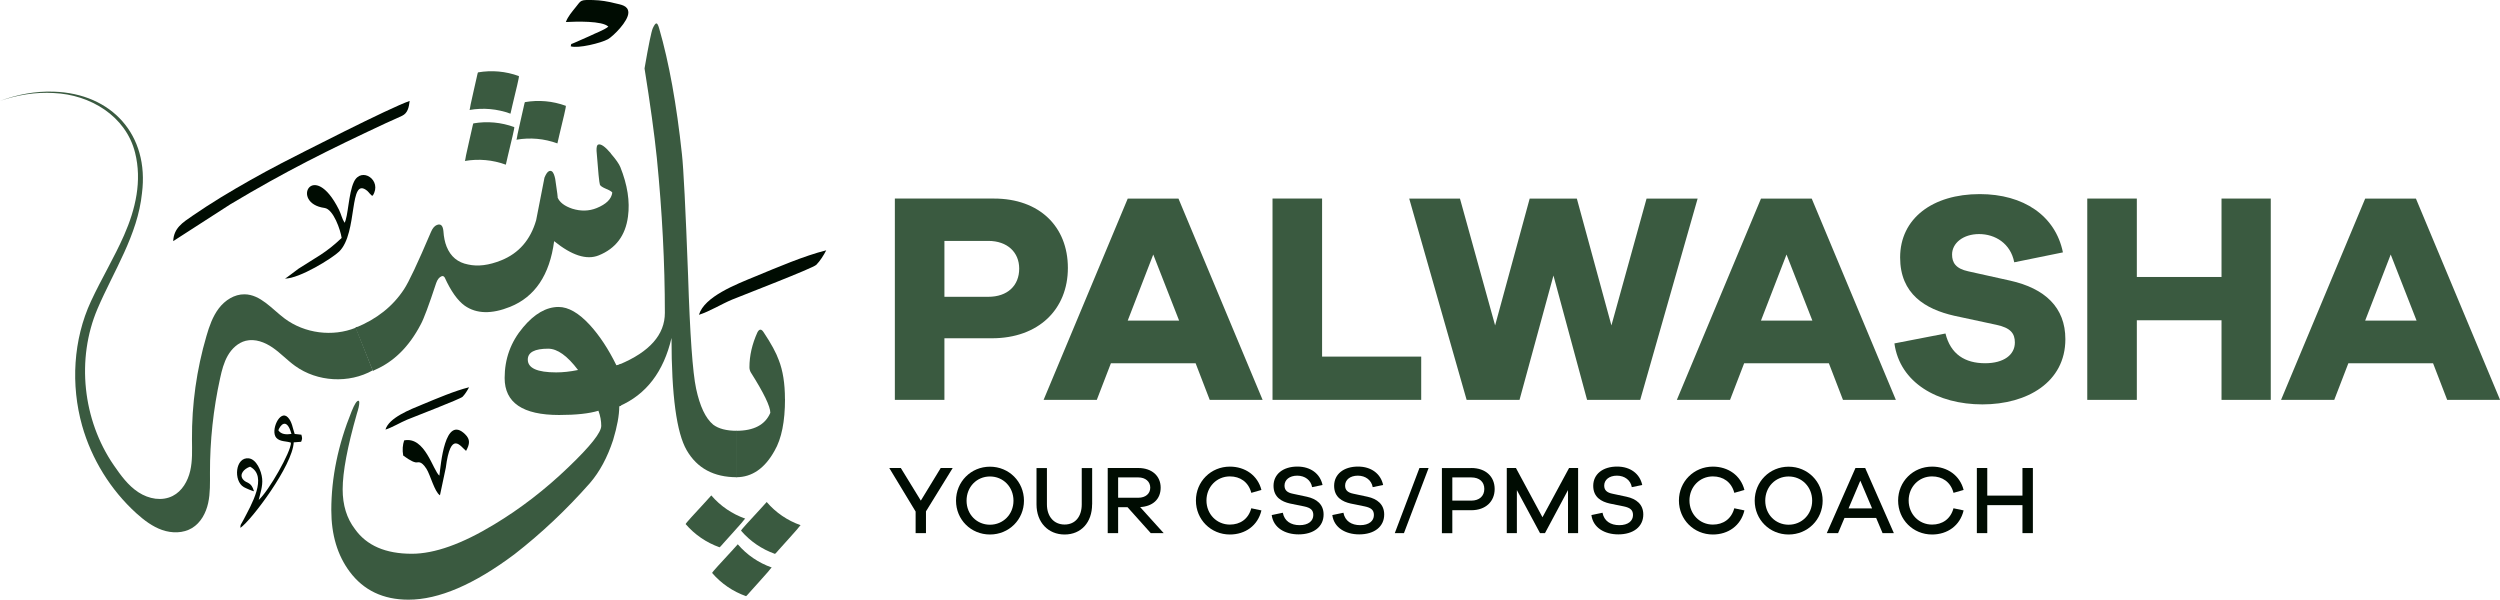 <svg viewBox="0 0 398.5 95.6" xmlns="http://www.w3.org/2000/svg" data-name="Layer 2" id="Layer_2">
  <defs>
    <style>
      .cls-1 {
        fill-rule: evenodd;
      }

      .cls-1, .cls-2 {
        fill: #000c02;
      }

      .cls-3 {
        fill: #3a5a40;
      }
    </style>
  </defs>
  <g data-name="Layer 1" id="Layer_1-2">
    <g>
      <g>
        <g>
          <g>
            <g>
              <path d="M56.68,52.2l2.76,6.86c.09-.03,.18-.07,.28-.11l-2.76-6.86c-.09,.04-.18,.07-.28,.11Z" class="cls-3"></path>
              <path d="M56.7,52.24s.01,0,.02,0c.9,2.26,1.8,4.53,2.7,6.79-3.81,2.14-8.85,1.85-12.39-.71-1.24-.89-2.29-2.03-3.55-2.9s-2.82-1.47-4.31-1.1c-1.23,.31-2.23,1.26-2.86,2.36s-.95,2.35-1.22,3.59c-1.09,4.94-1.63,10.01-1.62,15.07,0,1.62,.06,3.26-.29,4.85s-1.18,3.14-2.57,3.98c-1.41,.85-3.21,.85-4.76,.31s-2.89-1.56-4.11-2.66c-4.11-3.73-7.14-8.63-8.65-13.97-1.82-6.49-1.43-13.71,1.42-19.85,1.65-3.55,3.69-6.92,5.27-10.51,1.83-4.16,2.88-8.65,1.75-13.16-1.47-5.85-7.16-9.25-12.95-9.5-2.91-.18-5.83,.31-8.58,1.25,2.74-1.02,5.66-1.58,8.59-1.47,9.23,.3,15.23,6.92,14.04,16.19-.68,6.67-4.52,12.41-7.08,18.4-3.42,8.02-2.36,17.75,2.57,24.93,1.11,1.61,2.29,3.26,3.95,4.34s3.75,1.45,5.46,.58c1.5-.76,2.41-2.36,2.79-4s.29-3.34,.28-5.02c-.04-5.57,.74-11.14,2.31-16.48,.45-1.55,.99-3.11,1.97-4.4s2.48-2.26,4.1-2.24c2.54,.03,4.36,2.34,6.39,3.86,3.19,2.38,7.64,2.96,11.33,1.47Z" class="cls-3"></path>
              <path d="M97.36,24.43c-.93-1.09-1.6-1.55-2.02-1.38-.19,.08-.27,.41-.25,1,.25,3.32,.43,5.12,.54,5.4,.08,.19,.41,.41,1,.66,.59,.25,.91,.45,.97,.59-.13,1.03-.97,1.85-2.5,2.47-1.22,.49-2.51,.52-3.87,.1-1.25-.42-2.04-1.02-2.36-1.82,.08,.19-.05-.79-.37-2.94-.05-.25-.12-.49-.21-.73-.19-.47-.45-.63-.77-.5-.24,.09-.48,.43-.73,1.03-.44,2.29-.88,4.56-1.33,6.8-.91,3.13-2.76,5.26-5.57,6.39-1.96,.79-3.72,1.01-5.27,.66-1.65-.31-2.79-1.26-3.43-2.85-.28-.7-.45-1.53-.51-2.48-.09-.89-.43-1.21-1.04-.97-.38,.15-.69,.52-.94,1.11-2.12,4.98-3.55,8.02-4.3,9.14-1.78,2.72-4.35,4.76-7.71,6.12l2.76,6.86c.09-.04,.18-.07,.27-.11,3.05-1.31,5.5-3.73,7.34-7.26,.47-.84,1.3-3.05,2.47-6.61,.2-.57,.49-.93,.87-1.08,.19-.08,.35,0,.49,.21,.98,2.16,2.04,3.66,3.19,4.49,1.88,1.31,4.29,1.36,7.23,.18,3.97-1.6,6.31-5.09,7.02-10.47,2.82,2.28,5.18,3.04,7.1,2.27,2.71-1.09,4.27-3.15,4.67-6.19,.33-2.41-.08-5.04-1.22-7.89-.21-.51-.71-1.23-1.52-2.16Z" class="cls-3"></path>
            </g>
            <g>
              <path d="M90.2,16.87c-2.1-.77-4.33-.97-6.53-.59-.04,0-.24,.98-.22,.87-.17,.7-.32,1.41-.48,2.12s-.31,1.41-.47,2.12c-.02,.1-.14,.88-.18,.88,2.2-.38,4.43-.18,6.53,.59-.02,0,.65-2.76,.7-2.99s.74-2.96,.64-3h0Z" class="cls-3"></path>
              <path d="M81.98,20.26c-2.1-.77-4.33-.97-6.53-.59-.04,0-.24,.98-.22,.87-.17,.7-.32,1.41-.48,2.12s-.31,1.41-.47,2.12c-.02,.1-.14,.88-.18,.88,2.2-.38,4.43-.18,6.53,.59-.02,0,.65-2.76,.7-2.99s.74-2.96,.64-3h0Z" class="cls-3"></path>
              <path d="M82.72,12.13c-2.1-.77-4.33-.97-6.53-.59-.04,0-.24,.98-.22,.87-.17,.7-.32,1.41-.48,2.12s-.31,1.41-.47,2.12c-.02,.1-.14,.88-.18,.88,2.2-.38,4.43-.18,6.53,.59-.02,0,.65-2.76,.7-2.99s.74-2.96,.64-3h0Z" class="cls-3"></path>
            </g>
          </g>
          <g>
            <path d="M95.84,67.89c0-.8-.15-1.61-.45-2.42-1.46,.45-3.55,.68-6.27,.68-5.79,0-8.68-1.96-8.68-5.89,0-3.07,.98-5.76,2.94-8.08,1.81-2.16,3.7-3.25,5.66-3.25,1.56,0,3.22,.96,4.98,2.87,1.56,1.71,2.97,3.85,4.23,6.42,.1,0,.35-.08,.76-.23v6.64l-.3,.15c0,1.41-.33,3.2-.98,5.36-.91,2.77-2.14,5.06-3.7,6.87-3.73,4.23-7.73,8-12.01,11.33-6.44,4.83-12.08,7.25-16.91,7.25-4.03,0-7.15-1.49-9.36-4.45-1.96-2.62-2.94-5.89-2.94-9.82,0-5.18,1.08-10.44,3.25-15.78,.45-1.11,.8-1.66,1.06-1.66,.1,0,.15,.1,.15,.3,0,.4-.13,.98-.38,1.74-1.51,5.29-2.27,9.31-2.27,12.08,0,2.52,.65,4.63,1.96,6.34,1.86,2.62,4.88,3.93,9.06,3.93,3.62,0,8-1.56,13.14-4.68,4.18-2.52,8.13-5.56,11.85-9.14,3.47-3.32,5.21-5.51,5.21-6.57Zm-3.7-8.91c-1.71-2.27-3.3-3.4-4.76-3.4-2.16,0-3.25,.58-3.25,1.74,0,1.36,1.51,2.04,4.53,2.04,1.06,0,2.21-.12,3.47-.38Z" class="cls-3"></path>
            <path d="M117.46,76.07c-3.68,0-6.34-1.43-8-4.3-1.61-2.77-2.42-8.73-2.42-17.9-1.26,5.39-4.03,9.01-8.31,10.87v-6.64c4.83-2.01,7.25-4.76,7.25-8.23,0-7.9-.43-16.13-1.28-24.69-.4-3.88-1.06-8.63-1.96-14.27,.65-3.78,1.09-5.91,1.32-6.42,.23-.5,.42-.76,.57-.76s.3,.28,.45,.83c1.56,5.39,2.77,12.06,3.62,20.01,.25,2.22,.58,8.66,.98,19.33,.3,9.46,.73,15.48,1.28,18.05,.6,2.82,1.51,4.73,2.72,5.74,.86,.65,2.11,.98,3.78,.98v7.4Z" class="cls-3"></path>
            <path d="M125.13,63.61c0,3.57-.55,6.32-1.66,8.23-1.56,2.82-3.6,4.23-6.12,4.23v-7.4c2.82,0,4.63-.96,5.44-2.87,0-1.01-1.03-3.15-3.1-6.42-.15-.25-.23-.53-.23-.83,0-1.86,.43-3.72,1.28-5.59,.3-.55,.63-.55,.98,0,1.21,1.81,2.01,3.3,2.42,4.45,.65,1.66,.98,3.73,.98,6.19Z" class="cls-3"></path>
            <g>
              <path d="M109.29,83.54c1.46,1.69,3.3,2.95,5.41,3.7,.04,.02,.69-.74,.62-.66,.49-.53,.97-1.07,1.45-1.61s.96-1.08,1.44-1.62c.06-.07,.55-.7,.58-.68-2.11-.75-3.95-2-5.41-3.7,.01,.02-1.91,2.09-2.07,2.27s-2.09,2.23-2.02,2.31h0Z" class="cls-3"></path>
              <path d="M118.12,84.59c1.46,1.69,3.3,2.95,5.41,3.7,.04,.02,.69-.74,.62-.66,.49-.53,.97-1.07,1.45-1.61s.96-1.08,1.44-1.62c.06-.07,.55-.7,.58-.68-2.11-.75-3.95-2-5.41-3.7,.01,.02-1.91,2.09-2.07,2.27s-2.09,2.23-2.02,2.31h0Z" class="cls-3"></path>
              <path d="M113.51,91.33c1.46,1.69,3.3,2.95,5.41,3.7,.04,.02,.69-.74,.62-.66,.49-.53,.97-1.07,1.45-1.61s.96-1.08,1.44-1.62c.06-.07,.55-.7,.58-.68-2.11-.75-3.95-2-5.41-3.7,.01,.02-1.91,2.09-2.07,2.27s-2.09,2.23-2.02,2.31h0Z" class="cls-3"></path>
            </g>
          </g>
        </g>
        <path d="M27.62,38.43l9.09-5.86c8.82-5.28,15.6-8.64,24.82-12.95,.86-.4,1.72-.75,2.58-1.17,.87-.42,1.07-1.32,1.19-2.36-3.09,1.04-17.56,8.45-20.51,9.97-3.24,1.69-6.54,3.55-9.61,5.42-1.58,.97-3.03,1.91-4.5,2.92-1.57,1.08-2.98,1.95-3.07,4.03h0Z" class="cls-1"></path>
        <path d="M44.37,68.59c.23-.68,1.3-2.24,2.09,.58-.86,.13-1.67,.07-2.09-.58h0Zm2.01,1.97c.03,1.43-3.55,7.72-5.14,9.13,.21-.94,.67-2.17,.55-3.38-.12-1.28-.93-3.11-2.13-3.25-2.17-.25-2.49,3.6-.8,4.58,.33,.19,1.36,.63,1.63,.67-.48-1.62-1.16-1.17-1.75-1.89-.65-.8,.14-1.69,1.12-2.03,2.91,1.53,.16,6.14-1.04,8.46-.47,.92-.5,.66-.5,1.29,1.81-1.26,8.33-9.96,8.5-13.63l1.18-.09c.19-.47,.2-.55,.04-1.13l-1.07-.12c-.31-.87-.41-1.95-1.08-2.64-1.27-1.34-2.83,2.16-1.84,3.26,.58,.65,1.67,.51,2.32,.77h0Z" class="cls-1"></path>
        <path d="M90.21,3.51c1.58-.08,5.83-.22,6.76,.74-.73,.58-2.11,1.05-2.99,1.5l-2.4,1.06c-.81,.4-.39-.05-.61,.57,1.16,.39,4.88-.53,5.94-1.13,.81-.46,3.27-2.86,3.25-4.26-.03-1.13-1.2-1.24-2.18-1.48-1.12-.28-2.21-.47-3.41-.5-2.11-.05-1.9,.01-2.79,1.12-.58,.73-1.25,1.48-1.58,2.38h0Z" class="cls-1"></path>
        <path d="M54.93,35.52c-.46-.75-.53-1.34-.9-2.09-4.13-8.26-7.84-1.03-2.29-.28,1.41,.2,2.54,3.53,2.72,4.78-2.54,2.42-4.11,3.1-6.86,4.89-.51,.35-2.01,1.56-2.19,1.59,2.35,0,7.58-3.27,8.65-4.31,3.05-2.98,1.48-12.14,4.48-9.68,.22,.18,.18,.22,.41,.45,.55,.5,.12,.23,.46,.32,1.59-2.44-1.81-4.73-3-2.19-.86,1.82-.91,5.5-1.49,6.53h0Z" class="cls-1"></path>
        <path d="M70.05,75.83c-1.04-.82-2.28-6.31-5.63-5.63-.23,.7-.31,1.52-.15,2.41,.34,.23,1.3,.98,1.97,1.09,.42,.08,.82-.39,1.74,1.03,.62,.98,1.29,3.69,2.15,4.22l.93-4.39c.78-6.08,2.36-3.38,3.23-2.69,.6-1.09,.7-1.83-.16-2.66-3.24-3.16-3.86,4.88-4.09,6.6h0Z" class="cls-1"></path>
        <path d="M61.44,68.48c1.13-.36,2.34-1.12,3.47-1.59,1.06-.44,8.48-3.29,8.82-3.64,.39-.4,.77-1,1.04-1.52-2.27,.56-5.21,1.82-7.34,2.7-2.17,.89-5.42,2.16-5.99,4.05h0Z" class="cls-1"></path>
        <path d="M111.41,50.18c1.72-.54,3.56-1.7,5.28-2.42,1.61-.67,12.9-5,13.43-5.55,.59-.6,1.18-1.52,1.58-2.31-3.45,.85-7.93,2.77-11.17,4.11-3.3,1.35-8.26,3.28-9.12,6.17h0Z" class="cls-1"></path>
      </g>
      <g>
        <path d="M158.44,31.65c7.23,0,11.78,4.45,11.78,11.06s-4.69,11.21-12.11,11.21h-7.57v9.82h-7.9V31.65h15.8Zm-.91,15.66c3.06,0,4.93-1.77,4.93-4.5,0-2.58-1.87-4.41-4.93-4.41h-6.99v8.91h6.99Z" class="cls-3"></path>
        <path d="M192.83,63.74l-2.25-5.84h-13.5l-2.25,5.84h-8.48l13.41-32.08h8.09l13.41,32.08h-8.43Zm-9-23.17l-4.07,10.53h8.19l-4.12-10.53Z" class="cls-3"></path>
        <path d="M226.54,63.74h-23.7V31.65h7.9v25.19h15.8v6.9Z" class="cls-3"></path>
        <path d="M261.45,63.74h-8.47l-5.36-19.82-5.41,19.82h-8.43l-9.15-32.08h8.09l5.6,20.21,5.51-20.21h7.52l5.51,20.21,5.6-20.21h8.14l-9.15,32.08Z" class="cls-3"></path>
        <path d="M293.77,63.74l-2.25-5.84h-13.5l-2.25,5.84h-8.48l13.41-32.08h8.09l13.41,32.08h-8.43Zm-9-23.17l-4.07,10.53h8.19l-4.12-10.53Z" class="cls-3"></path>
        <path d="M328.83,40.23l-7.76,1.58c-.58-3.02-3.06-4.5-5.6-4.5s-4.31,1.44-4.31,3.26c0,1.29,.58,2.25,2.59,2.68l6.66,1.48c5.55,1.24,8.81,4.26,8.81,9.34,0,6.85-6.08,10.39-13.22,10.39s-13.17-3.45-14.03-9.72l8.14-1.58c.81,3.3,3.11,4.74,6.32,4.74,2.97,0,4.74-1.34,4.74-3.3,0-1.44-.67-2.35-2.97-2.83l-6.7-1.44c-4.6-1.05-8.62-3.45-8.62-9.29,0-6.22,5.17-10.1,12.69-10.1,6.99,0,12.07,3.45,13.26,9.29Z" class="cls-3"></path>
        <path d="M361.96,63.74h-7.85v-12.69h-13.5v12.69h-7.9V31.65h7.9v12.5h13.5v-12.5h7.85V63.74Z" class="cls-3"></path>
        <path d="M390.08,63.74l-2.25-5.84h-13.5l-2.25,5.84h-8.48l13.41-32.08h8.09l13.41,32.08h-8.43Zm-9-23.17l-4.07,10.53h8.19l-4.12-10.53Z" class="cls-3"></path>
      </g>
      <g>
        <path d="M147.61,84.98h-1.66v-3.44l-4.2-6.94h1.84l3.19,5.2,3.17-5.2h1.91l-4.26,6.91v3.47Z" class="cls-2"></path>
        <path d="M163.22,79.81c0,3-2.38,5.39-5.42,5.39s-5.41-2.38-5.41-5.39,2.37-5.42,5.41-5.42,5.42,2.4,5.42,5.42Zm-1.67,0c0-2.2-1.64-3.86-3.75-3.86s-3.73,1.66-3.73,3.86,1.64,3.83,3.73,3.83,3.75-1.64,3.75-3.83Z" class="cls-2"></path>
        <path d="M174.08,80.4c0,2.87-1.75,4.8-4.38,4.8s-4.48-1.94-4.48-4.8v-5.79h1.66v5.79c0,1.94,1.12,3.21,2.82,3.21s2.73-1.27,2.73-3.21v-5.79h1.66v5.79Z" class="cls-2"></path>
        <path d="M183.43,84.98l-3.7-4.13h-1.5v4.13h-1.66v-10.38h4.88c2.14,0,3.56,1.25,3.56,3.13s-1.3,2.99-3.27,3.1l3.75,4.15h-2.06Zm-1.98-5.64c1.15,0,1.9-.65,1.9-1.61s-.76-1.63-1.9-1.63h-3.22v3.24h3.22Z" class="cls-2"></path>
        <path d="M199.46,81.02l1.61,.34c-.57,2.43-2.59,3.84-5.03,3.84-3.02,0-5.41-2.37-5.41-5.41s2.39-5.41,5.41-5.41c2.45,0,4.45,1.42,5.03,3.72l-1.61,.46c-.46-1.75-1.8-2.62-3.42-2.62-2.09,0-3.73,1.66-3.73,3.84s1.64,3.84,3.73,3.84c1.63,0,2.96-.87,3.42-2.62Z" class="cls-2"></path>
        <path d="M210.81,77.31l-1.66,.34c-.19-1.1-1.13-1.83-2.37-1.83s-2.03,.67-2.03,1.58c0,.73,.42,1.12,1.32,1.3l2.25,.48c1.55,.34,2.66,1.21,2.66,2.83,0,1.95-1.59,3.17-3.98,3.17-2.2,0-4.03-1.07-4.29-3.08l1.77-.37c.25,1.33,1.29,1.98,2.68,1.98s2.18-.67,2.18-1.61c0-.79-.42-1.16-1.46-1.38l-2.26-.46c-1.29-.29-2.62-.98-2.62-2.82s1.5-3.07,3.81-3.07c2.11,0,3.62,1.15,4,2.93Z" class="cls-2"></path>
        <path d="M220.47,77.31l-1.66,.34c-.19-1.1-1.13-1.83-2.37-1.83s-2.03,.67-2.03,1.58c0,.73,.42,1.12,1.32,1.3l2.25,.48c1.55,.34,2.66,1.21,2.66,2.83,0,1.95-1.59,3.17-3.98,3.17-2.2,0-4.03-1.07-4.29-3.08l1.77-.37c.25,1.33,1.29,1.98,2.68,1.98s2.18-.67,2.18-1.61c0-.79-.42-1.16-1.46-1.38l-2.26-.46c-1.29-.29-2.62-.98-2.62-2.82s1.5-3.07,3.81-3.07c2.11,0,3.62,1.15,4,2.93Z" class="cls-2"></path>
        <path d="M222.33,84.98l3.93-10.38h1.46l-3.93,10.38h-1.46Z" class="cls-2"></path>
        <path d="M234.52,74.6c2.29,0,3.73,1.36,3.73,3.35s-1.44,3.38-3.73,3.38h-3.02v3.66h-1.66v-10.38h4.68Zm0,5.2c1.3,0,2.08-.74,2.08-1.86s-.77-1.84-2.08-1.84h-3.02v3.7h3.02Z" class="cls-2"></path>
        <path d="M251.55,84.98h-1.61v-6.86l-3.67,6.86h-.79l-3.69-6.86v6.86h-1.61v-10.38h1.46l4.23,7.85,4.24-7.85h1.44v10.38Z" class="cls-2"></path>
        <path d="M261.77,77.31l-1.66,.34c-.19-1.1-1.13-1.83-2.37-1.83s-2.03,.67-2.03,1.58c0,.73,.42,1.12,1.32,1.3l2.25,.48c1.55,.34,2.66,1.21,2.66,2.83,0,1.95-1.59,3.17-3.98,3.17-2.2,0-4.03-1.07-4.29-3.08l1.77-.37c.25,1.33,1.29,1.98,2.68,1.98s2.18-.67,2.18-1.61c0-.79-.42-1.16-1.46-1.38l-2.26-.46c-1.29-.29-2.62-.98-2.62-2.82s1.5-3.07,3.81-3.07c2.11,0,3.62,1.15,4,2.93Z" class="cls-2"></path>
        <path d="M276.45,81.02l1.61,.34c-.57,2.43-2.59,3.84-5.03,3.84-3.02,0-5.41-2.37-5.41-5.41s2.39-5.41,5.41-5.41c2.45,0,4.45,1.42,5.03,3.72l-1.61,.46c-.46-1.75-1.8-2.62-3.42-2.62-2.09,0-3.73,1.66-3.73,3.84s1.64,3.84,3.73,3.84c1.63,0,2.96-.87,3.42-2.62Z" class="cls-2"></path>
        <path d="M290.53,79.81c0,3-2.38,5.39-5.42,5.39s-5.41-2.38-5.41-5.39,2.37-5.42,5.41-5.42,5.42,2.4,5.42,5.42Zm-1.67,0c0-2.2-1.64-3.86-3.75-3.86s-3.73,1.66-3.73,3.86,1.64,3.83,3.73,3.83,3.75-1.64,3.75-3.83Z" class="cls-2"></path>
        <path d="M300.08,84.98l-1.02-2.42h-5.05l-1.02,2.42h-1.8l4.57-10.38h1.55l4.57,10.38h-1.8Zm-3.55-8.35l-1.87,4.41h3.75l-1.87-4.41Z" class="cls-2"></path>
        <path d="M311.39,81.02l1.61,.34c-.57,2.43-2.59,3.84-5.03,3.84-3.02,0-5.41-2.37-5.41-5.41s2.39-5.41,5.41-5.41c2.45,0,4.45,1.42,5.03,3.72l-1.61,.46c-.46-1.75-1.8-2.62-3.42-2.62-2.09,0-3.73,1.66-3.73,3.84s1.64,3.84,3.73,3.84c1.63,0,2.96-.87,3.42-2.62Z" class="cls-2"></path>
        <path d="M324.04,84.98h-1.66v-4.46h-5.61v4.46h-1.66v-10.38h1.66v4.4h5.61v-4.4h1.66v10.38Z" class="cls-2"></path>
      </g>
    </g>
  </g>
</svg>